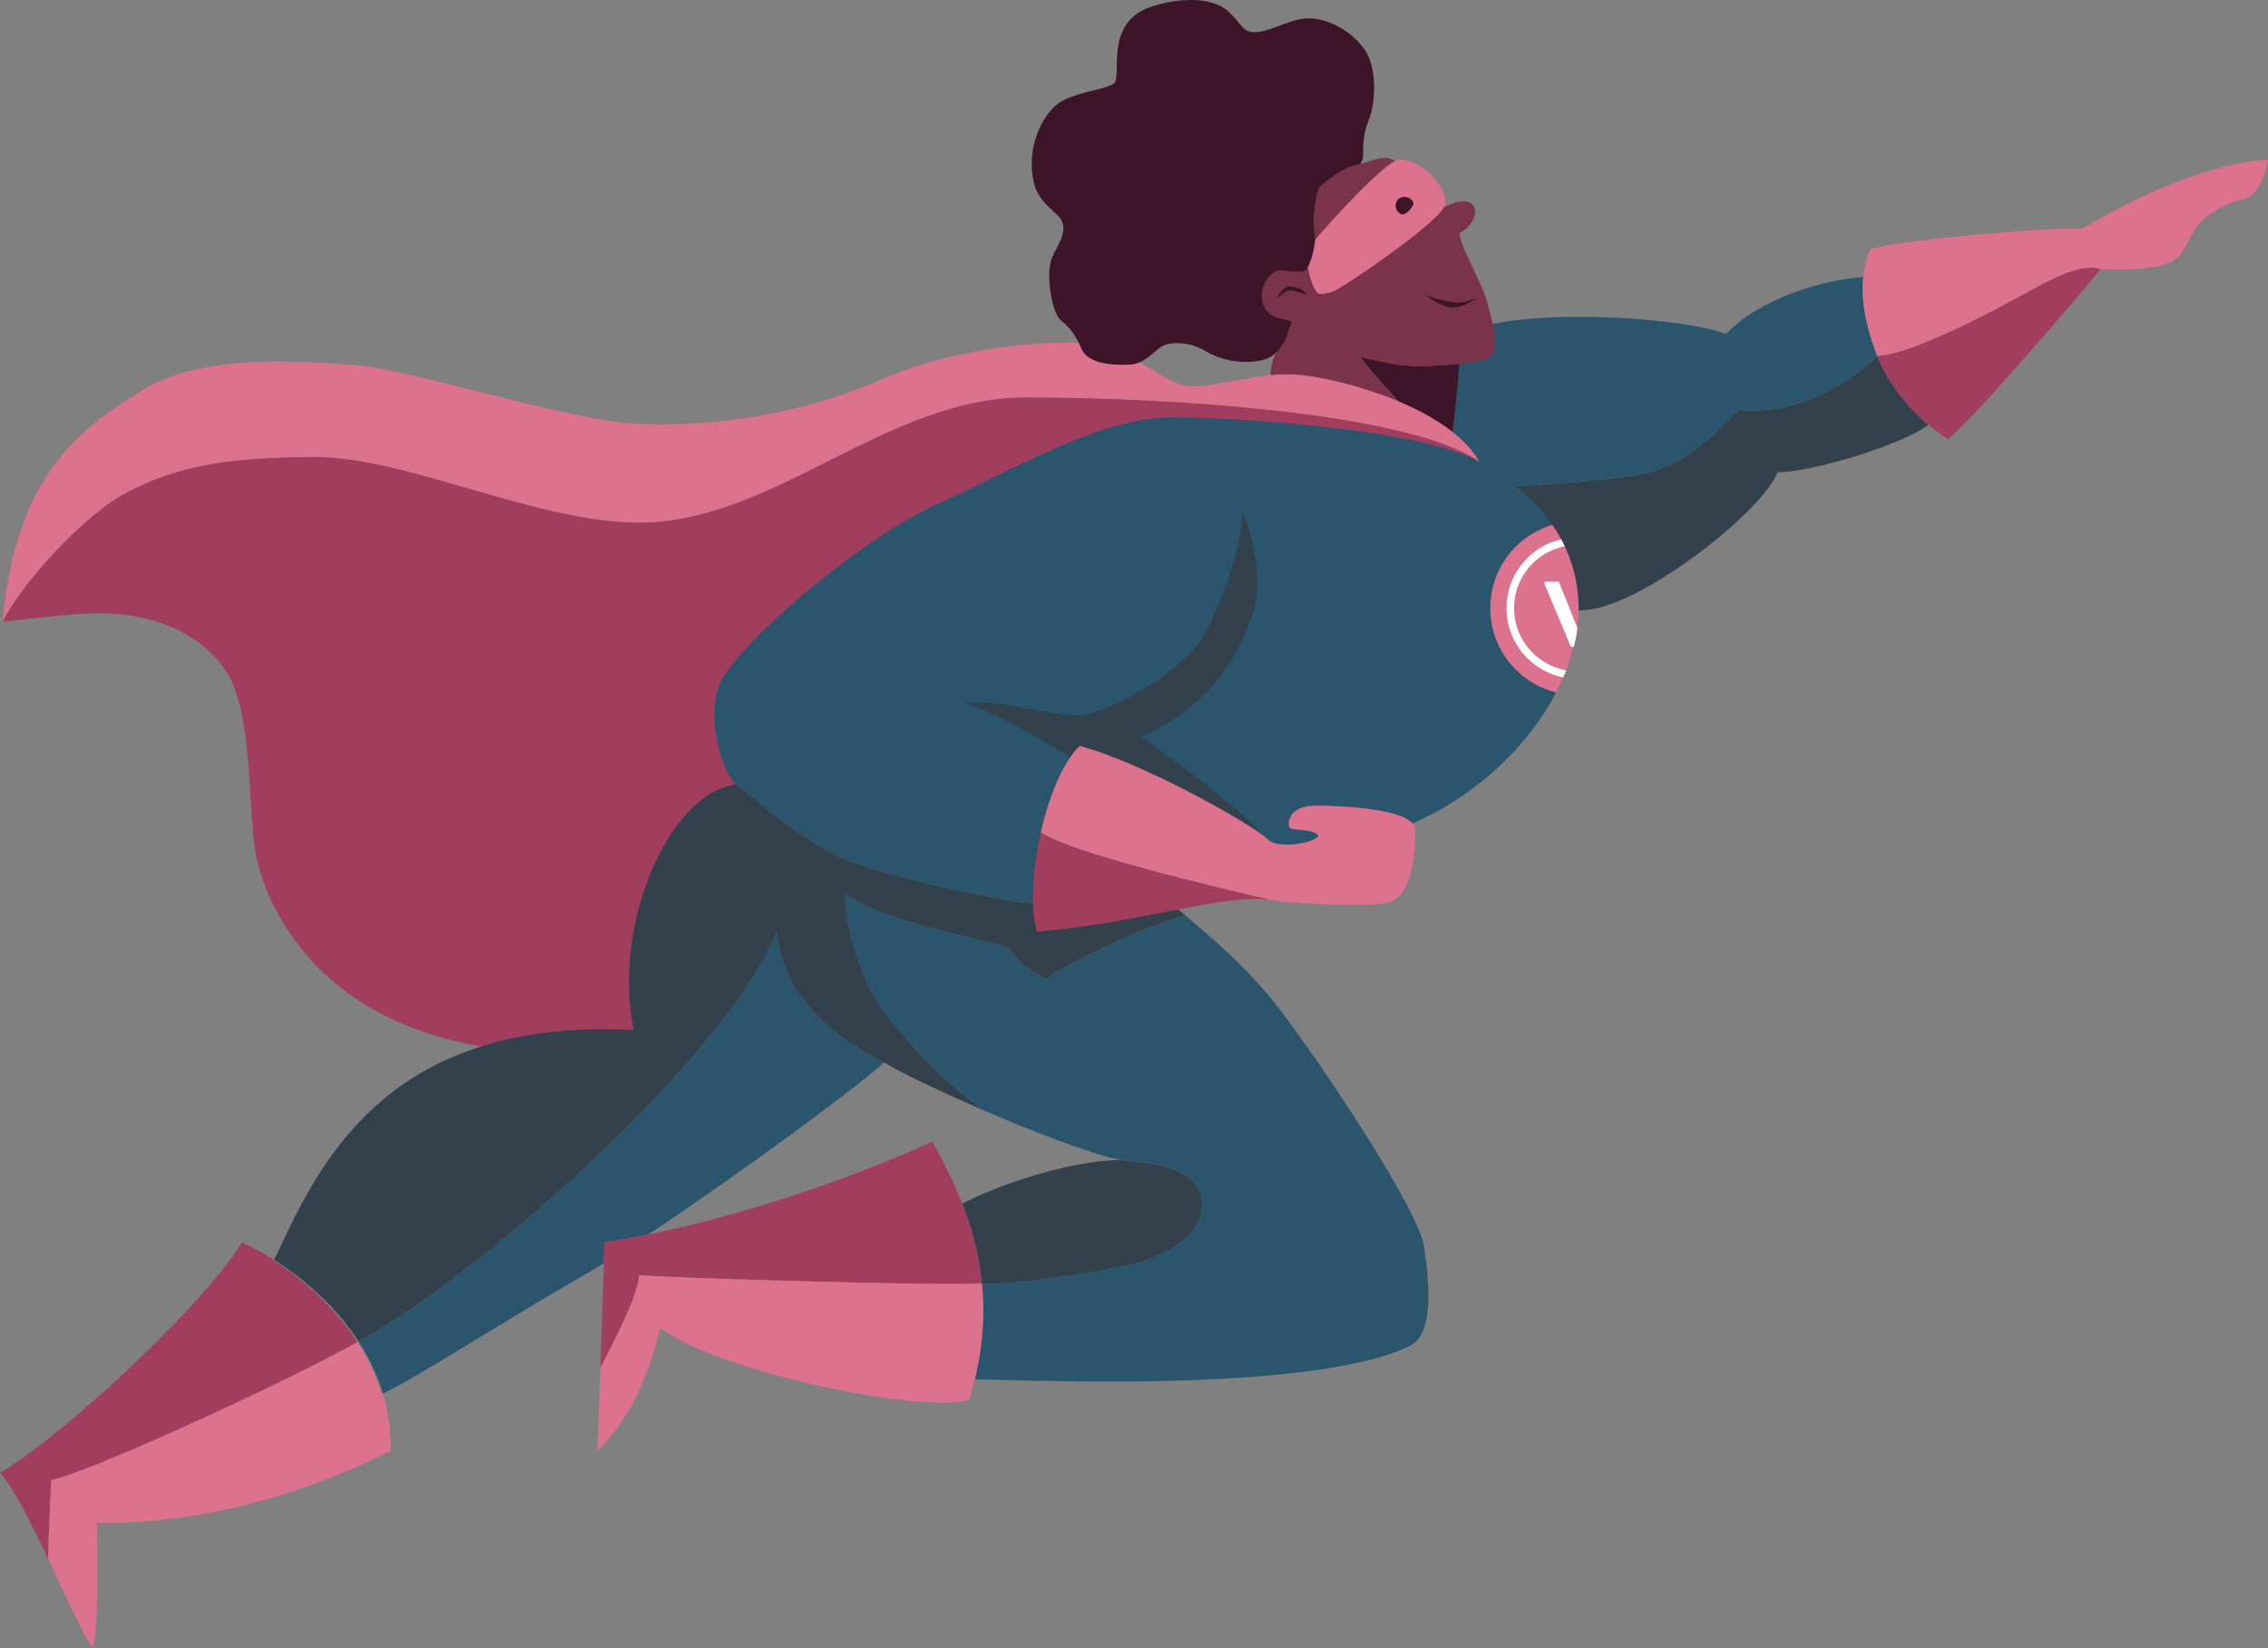<?xml version="1.0" encoding="UTF-8"?>
<svg id="Laag_2" data-name="Laag 2" xmlns="http://www.w3.org/2000/svg" xmlns:xlink="http://www.w3.org/1999/xlink" viewBox="0 0 1364.98 992.07">
  <rect x="0" y="0" width="1364.98" height="992.07" fill="#808080" stroke="none"/>
  <defs>
    <style>
      .cls-1 {
        fill: #fff;
      }

      .cls-2 {
        fill: #7a334b;
      }

      .cls-3 {
        fill: #dc728e;
      }

      .cls-4 {
        fill: #2b556d;
      }

      .cls-5 {
        fill: #3d1428;
      }

      .cls-6 {
        clip-path: url(#clippath);
      }

      .cls-7 {
        fill: none;
      }

      .cls-8 {
        fill: #32414b;
      }

      .cls-9 {
        fill: #a23e5d;
      }
    </style>
    <clipPath id="clippath">
      <path class="cls-7" d="m890.34,277.94c-33.36-18.95-141.89-26.69-185.3-26.69s-95.72,32.03-139.84,51.6c-44.12,19.57-115.07,78.96-130.68,106.13-9.99,17.39-1.96,53.96,8.63,63.25,12.68,10.29,39.72,33.06,61.07,43.38,21.35,10.32,101.18,27.67,117.51,28.07,16.33.4,87.48,3.79,87.48,3.79h0c-4.42-3.82-8.94-7.8-13.6-12.08,26.15-2.49,101.86-14.32,160.3-42.34,58.45-28.02,94.21-83.27,94.21-125.7s-26.42-70.46-59.78-89.4Z"/>
    </clipPath>
  </defs>
  <g id="Laag_7" data-name="Laag 7">
    <g>
      <g>
        <path class="cls-8" d="m1129.77,214.21c-11.12,11.12-43.14,36.21-83.18,32.47-17.61,17.7-33.89,33.36-56.67,38.34-22.77,4.98-112.52,11.03-140.23,8.9h0c.76,18.05,3.91,33.39,8.75,40.03,14.41,19.75,91.67,33.39,91.67,33.39,33.23,1.83,110.62-59.01,119.69-83.03,20.31,0,74.89-16.42,90.74-28.58-15.72-13.21-26.17-29.7-30.78-41.52Z"/>
        <path class="cls-4" d="m989.93,285.03c22.77-4.98,39.05-20.64,56.67-38.34,40.03,3.74,72.06-21.35,83.18-32.47-4.31-11.03-10.23-29.39-8.41-47.39-25.73,1.53-63.54,13.86-82.51,34.22-28.82-10.68-125.97-16.55-160.13,0-22.67,10.98-30.53,57.23-29.04,92.87h0c27.72,2.14,117.46-3.92,140.23-8.9Z"/>
      </g>
      <g>
        <path class="cls-5" d="m841.72,219.6c-8.9-1.65-19.7-3.74-23.17-4.95,4.67,6.81,17.38,20.69,23.03,26.89,1.8,1.97-5.31,1.09-15.85-1.01,21.13,13.19,47.3,25.84,48.01,22.25,1.19-6,4.45-39.68,4.46-43.63h0c-14,1.42-31.13,1.45-36.49.45Z"/>
        <path class="cls-2" d="m894.57,180.23c-2.67-10.14-19.75-38.96-15.3-40.57,4.45-1.6,11.56-10.68,7.12-16.19-4.45-5.52-15.66.36-17.44,1.42s-23.84-23.4-29.45-27.93c-4.91-3.98-12.49-.78-20.57,1.69-1.14.35-2.29.68-3.45.98-9.34,2.4-17.08,9.61-20.55,12.28-3.47,2.67-5.07,22.42-3.74,28.56,1.33,6.14-2.94,20.55-5.6,22.42s-11.74,0-15.75,0-12.54,8.27-9.88,18.95c2.66,10.68,13.08,9.87,16.82,11.39,1.04.42.48,2.07-.84,4.53-1.28,5.22-3.8,10.88-8.15,14.77-1.97,4.38-3.36,8.99-3.03,13.28,0,0,38.37,10.21,60.97,14.74,10.53,2.11,17.64,2.98,15.85,1.01-5.66-6.2-18.36-20.09-23.03-26.89,3.47,1.2,14.28,3.29,23.17,4.95,5.35,1,22.48.97,36.49-.45,9.28-.94,17.18-2.49,19.38-4.76,5.52-5.69-.36-24.02-3.02-34.16Z"/>
        <path class="cls-5" d="m786.79,177.39c-3.2-4.18-9.07-5.69-12.14-4.63-3.07,1.07-4.8,4.27-6,6.41,3.23-1.6,5.28-4.9,8.9-4.31,2.09.34,4.23,1.03,9.25,2.54Z"/>
        <path class="cls-3" d="m792.44,175.8c-4.42-5.75-7.47-21.9-4.8-26.52,2.67-4.63,40.74-46.97,51.86-52.31,11.12-5.34,35.49,16.72,29.45,27.93-6.05,11.21-62.09,49.49-67.43,50.9-5.34,1.41-7.72,1.77-9.07,0Z"/>
        <path class="cls-5" d="m850.34,123.69c-1.37,2.3-3.04,4.36-5.2,5.2-2.68,1.03-5.2-2.33-5.2-5.2s2.33-5.2,5.2-5.2,6.67,2.73,5.2,5.2Z"/>
        <path class="cls-5" d="m857.74,177.61c7.84,2.59,17.47,5.78,24.26,3.94l6.79-1.84c-6.28,3.79-12.03,6.18-15.86,5.44-3.82-.74-10.25-3.81-15.19-7.54Z"/>
      </g>
      <g>
        <path class="cls-9" d="m384.66,314.56c-62.27,0-139.13-39.5-195.35-39.5s-84.33,6.76-111.73,20.64c-27.4,13.88-65.65,56.93-76.06,78.55,13.88-1.33,40.3-5.07,58.45-5.07s54.7,4.17,75.61,34.16c17.61,25.26,13.17,88.42,18.86,113.33,5.69,24.91,31.53,95.27,135.15,113.29,103.62,18.01,196.12-28.68,225.57-55.33,29.45-26.65,59.08-165.16,88.7-196.38,29.62-31.22,125.43-85.4,163.86-88.6,38.43-3.2,87.27-13.81,122.63-11.71-43.72-30.21-189.08-38.73-273.15-38.73s-151.59,75.35-232.54,75.35Z"/>
        <path class="cls-3" d="m781.59,225.6c-24.02-2.14-50.17,8.01-65.65,6.94-15.48-1.07-36.83-23.49-55.51-25.62-18.68-2.14-78.46-1.07-130.77,21.88-52.31,22.95-109.77,28.82-150.7,25.98-40.92-2.85-133.53-32.91-165.55-35.05s-91.27-7.21-127.3,14.95C50.08,256.83,9.52,284.31,1.51,374.25c10.41-21.62,48.66-64.67,76.06-78.55,27.4-13.88,55.51-20.64,111.73-20.64s133.08,39.5,195.35,39.5c80.95,0,148.47-75.35,232.54-75.35s229.42,8.52,273.15,38.73c-19.08-33.48-84.73-50.21-108.75-52.34Z"/>
      </g>
      <path class="cls-5" d="m823.22,33.18c-3.93-8.41-18.12-21.69-35.49-22.15-10.14-.27-22.42,7.74-31.22,8.27-8.81.53-7.62-3.3-17.22-12.37-9.61-9.07-29.9-8.39-46.56-2.84-28.82,9.61-17.08,42.43-22.33,46.17-5.02,3.57-17.7,4.27-29.44,9.61-11.87,5.39-20.02,23.22-20.02,38.16,0,18.68,6.94,23.49,15.48,31.49,8.54,8.01-.37,18.29-3.34,25.75-3.87,9.74-.14,32.85,5.34,37.5,4.4,3.74,8.41,7.47,12.41,17.08,4,9.61,20.02,10.14,29.36,9.61,9.34-.53,14.77-8.81,19.75-11.3,4.98-2.49,16.37-2.49,25.62,3.2s23.13,8.18,34.42,5.34c3.1-.78,5.69-2.27,7.83-4.18,4.34-3.88,6.86-9.54,8.15-14.77,1.32-2.46,1.88-4.11.84-4.53-3.74-1.51-14.16-.71-16.82-11.39-2.66-10.68,5.88-18.95,9.88-18.95s13.08,1.87,15.75,0,6.94-16.28,5.6-22.42c-1.33-6.14.27-25.89,3.74-28.56,3.47-2.67,11.21-9.87,20.55-12.28,1.16-.3,2.31-.63,3.45-.98.93-2.42,1.45-4.01,1.45-4.54,0-4.8-.36-12.9,3.38-21.97,3.74-9.07,5.07-26.95-.53-38.96Z"/>
      <g>
        <path class="cls-4" d="m467.57,560.8c-33.45,78.64-171.69,198.56-238.41,239.12-3.83,2.33-8.32,4.91-13.33,7.67,6.08,9.38,11.19,19.81,14.63,31.26,20.46-9.52,67.47-40.35,118.04-69.5,4.52-2.61,9.53-5.63,14.91-8.97.16-5.95.26-10.33.26-12.41,6.1-.92,15.05-2.45,26.4-4.78,55.16-36.61,126.71-89.3,141.87-103.62-31.22-15.88-60.45-39.26-64.36-78.76Z"/>
        <path class="cls-4" d="m856.98,750.13c-3.56-23.84-72.23-125.97-94.65-152.3-16.74-19.66-32.28-32.47-49.08-46.89h0c-24.53,6.65-75.77,31.2-83.78,38.67-12.81-6.94-17.61-11.98-22.95-19.34-14.78-4.68-79.53-16.43-98.21-32.97,0,21.35,10.21,56.04,27.52,76.86,17.31,20.82,33.65,37.85,55.91,54.15h0c30.01,12.99,62.78,25.57,82.17,29.94,16.77,2.01,48.08,2.72,49.51,25.5,1.42,22.77-28.66,33.8-39.42,36.65-10.76,2.85-67.92,13.35-93.07,12.19,1.75,17.6.82,36.83-4.3,57.77,11.07.08,55.09,1.6,91.01,1.33,117.72-.9,156.92-14.41,171.07-21.62,14.14-7.21,11.83-36.12,8.27-59.96Z"/>
        <path class="cls-8" d="m683.99,760.42c10.76-2.85,40.84-13.88,39.42-36.65-1.42-22.77-32.74-23.49-49.51-25.5-32.04.51-75.93,16.28-94.78,26.3,5.61,14.45,10.04,30.43,11.8,48.03,25.15,1.16,82.31-9.34,93.07-12.19Z"/>
        <path class="cls-8" d="m621.73,543.67c-16.33-.4-96.16-17.75-117.51-28.07-21.35-10.32-48.39-33.09-61.07-43.38-39.5,4.51-75.08,82.55-61.74,147.85-151.68-7.98-191.02,84.38-216.38,138.35.24.15.47.29.71.44,16.09,10.3,35.78,26.61,50.09,48.71,5.01-2.76,9.5-5.34,13.33-7.67,66.72-40.57,204.96-160.48,238.41-239.12,3.91,39.5,33.14,62.88,64.36,78.76,1.44.73,2.74,1.47,3.91,2.2,12.61,6.92,33.49,16.86,55.91,26.57h0c-22.25-16.3-38.59-33.34-55.91-54.16-17.31-20.82-27.52-55.51-27.52-76.86,18.68,16.55,83.43,28.29,98.21,32.97,5.34,7.35,10.14,12.4,22.95,19.34,8.01-7.47,59.25-32.03,83.78-38.67h0c-1.34-1.15-2.69-2.31-4.04-3.48h0s-71.15-3.39-87.48-3.79Z"/>
        <path class="cls-4" d="m890.34,277.94c-33.36-18.95-141.89-26.69-185.3-26.69s-95.72,32.03-139.84,51.6c-44.12,19.57-115.07,78.96-130.68,106.13-9.99,17.39-1.96,53.96,8.63,63.25,12.68,10.29,39.72,33.06,61.07,43.38,21.35,10.32,101.18,27.67,117.51,28.07,16.33.4,87.48,3.79,87.48,3.79h0c-4.42-3.82-8.94-7.8-13.6-12.08,26.15-2.49,101.86-14.32,160.3-42.34,58.45-28.02,94.21-83.27,94.21-125.7s-26.42-70.46-59.78-89.4Z"/>
        <path class="cls-8" d="m644.05,455.94c-20.63-12.93-46.25-27.52-63.33-32.5,20.28-3.56,53.38,8.54,69.03,7.12,15.66-1.42,62.63-24.55,76.15-50.53,13.52-25.98,21.35-55.15,21.71-71.88,6.05,12.81,12.81,42.34,6.76,60.14-6.05,17.79-20.14,54.5-67.61,75.08,14.23,9.96,63.61,46.5,72.73,59.01,9.11,12.51-115.44-46.44-115.44-46.44Z"/>
      </g>
      <g>
        <path class="cls-9" d="m215.12,807.97c-14.33-22.28-34.15-38.72-50.32-49.07,0,0,0,0,0,0,.07-.16.15-.32.22-.48-7.75-4.91-14.63-8.41-19.58-10.46-18.86,32.74-102.04,112.44-145.45,138.78,7.41,7.41,18.41,29.44,28.92,51.59.34-14.86,1.95-47.41,1.95-47.41,17.01-2.43,130.24-53.26,184.25-82.95Z"/>
        <path class="cls-3" d="m229.63,839.23c-3.4-11.45-8.47-21.87-14.51-31.26-54.02,29.69-167.24,80.52-184.25,82.95,0,0-1.6,32.56-1.95,47.41,11.18,23.58,21.81,47.31,26.94,53.73,3.56-12.45,2.85-55.51,2.49-75.44,89.31,2.14,168.31-38.79,176.85-43.41.2-12.19-1.52-23.53-4.64-34.02-.04-.12-.08-.23-.11-.35-.27.13-.56.26-.82.38h0Z"/>
      </g>
      <g>
        <path class="cls-9" d="m384.66,767.54c6.76,1.42,182.19,6.76,206.27,5.07h0c-1.75-17.6-6.19-33.59-11.8-48.03-5.36-13.8-11.79-26.21-17.98-37.28-71.63,32-134.08,48.26-171.09,55.89-11.35,2.34-20.3,3.86-26.4,4.78,0,2.08-.09,6.46-.26,12.41-.41,14.98-1.25,39.89-2.08,63.06h0c8.69-16.69,23.33-45.22,23.33-55.9Z"/>
        <path class="cls-3" d="m590.93,772.61c-24.08,1.69-199.51-3.65-206.27-5.07,0,10.68-14.64,39.2-23.33,55.9h0c-.76,21.09-1.51,40.74-1.93,50.14,23.13-22.77,31.67-50.53,38.07-74.01,37.36,27.4,159.41,51.6,185.75,43.06,1.3-4.14,2.44-8.22,3.42-12.24,5.12-20.94,6.05-40.16,4.3-57.77h0Z"/>
      </g>
      <g>
        <path class="cls-3" d="m1253.25,137.71c-6.76-1.42-99.28,4.98-127.39,12.1-2.51,5.46-3.9,11.22-4.49,17.02-1.83,17.99,4.1,36.35,8.41,47.39,15.12.36,57.47-20.1,82.55-33.98,25.09-13.88,38.96-21.35,51.95-18.33,7.83.71,31.31.71,40.92-3.56,9.61-4.27,10.32-12.1,16.01-20.64,5.69-8.54,19.22-16.01,27.76-17.44,8.54-1.42,13.52-11.03,16.01-24.2-45.9,2.85-101.77,35.23-111.73,41.63Z"/>
        <path class="cls-9" d="m1212.33,180.23c-25.09,13.88-67.43,34.34-82.55,33.98,4.61,11.82,15.06,28.3,30.78,41.52,3.69,3.1,7.66,6.02,11.92,8.66,15.66-12.81,80.77-88.6,91.81-102.48-12.99-3.02-26.87,4.45-51.95,18.33Z"/>
      </g>
      <g>
        <path class="cls-3" d="m851.78,499.41c-.27-12.54-45.28-14.59-60.58-14.41-15.3.18-16.37,10.14-15.3,12.81,1.07,2.67,11.56.71,16.72,4.27,5.16,3.56-22.6,10.68-30.07,2.85-7.47-7.83-75.44-46.26-112.8-55.87-10.17,9.82-18.52,30.52-23.4,52.24,21,13.06,103.2,32.27,138.69,40.55,12.28,2.09,56.58,4.54,70.72,1.33,14.14-3.2,16.28-31.22,16.01-43.77Z"/>
        <path class="cls-9" d="m624.13,560.8c59.86-4.63,114.22-23.49,140.91-18.95-35.49-8.27-117.69-27.49-138.69-40.55-5.02,22.35-6.37,45.78-2.22,59.49Z"/>
      </g>
      <g class="cls-6">
        <g>
          <path class="cls-3" d="m1001.49,366.09c0-28.88-23.41-52.29-52.29-52.29s-52.29,23.41-52.29,52.29,23.41,52.29,52.29,52.29,52.29-23.41,52.29-52.29Z"/>
          <g id="Vectorworks_modifier_-_horizontal_white" data-name="Vectorworks modifier - horizontal white">
            <path class="cls-1" d="m949.2,408.61c-23.45,0-42.52-19.08-42.52-42.52s19.08-42.52,42.52-42.52,42.52,19.08,42.52,42.52-19.08,42.52-42.52,42.52m0-80.5c-20.94,0-37.97,17.04-37.97,37.98s17.04,37.97,37.97,37.97,37.97-17.04,37.97-37.97-17.04-37.98-37.97-37.98"/>
            <path class="cls-1" d="m929.33,350.9l15.75,37.79c.17.4.65.72,1.08.72h6.95c.43,0,.65-.32.49-.72l-15.29-38.19c-.07-.18-.29-.33-.49-.33h-8c-.43,0-.65.33-.49.73"/>
            <path class="cls-1" d="m960.57,350.17h8.01c.43,0,.65.33.49.73l-10.41,24.97c-.18.44-.8.43-.97,0l-3.61-9.03c-.14-.36-.14-.94,0-1.3l6.01-15.03c.07-.18.29-.33.49-.33"/>
          </g>
        </g>
      </g>
    </g>
  </g>
</svg>